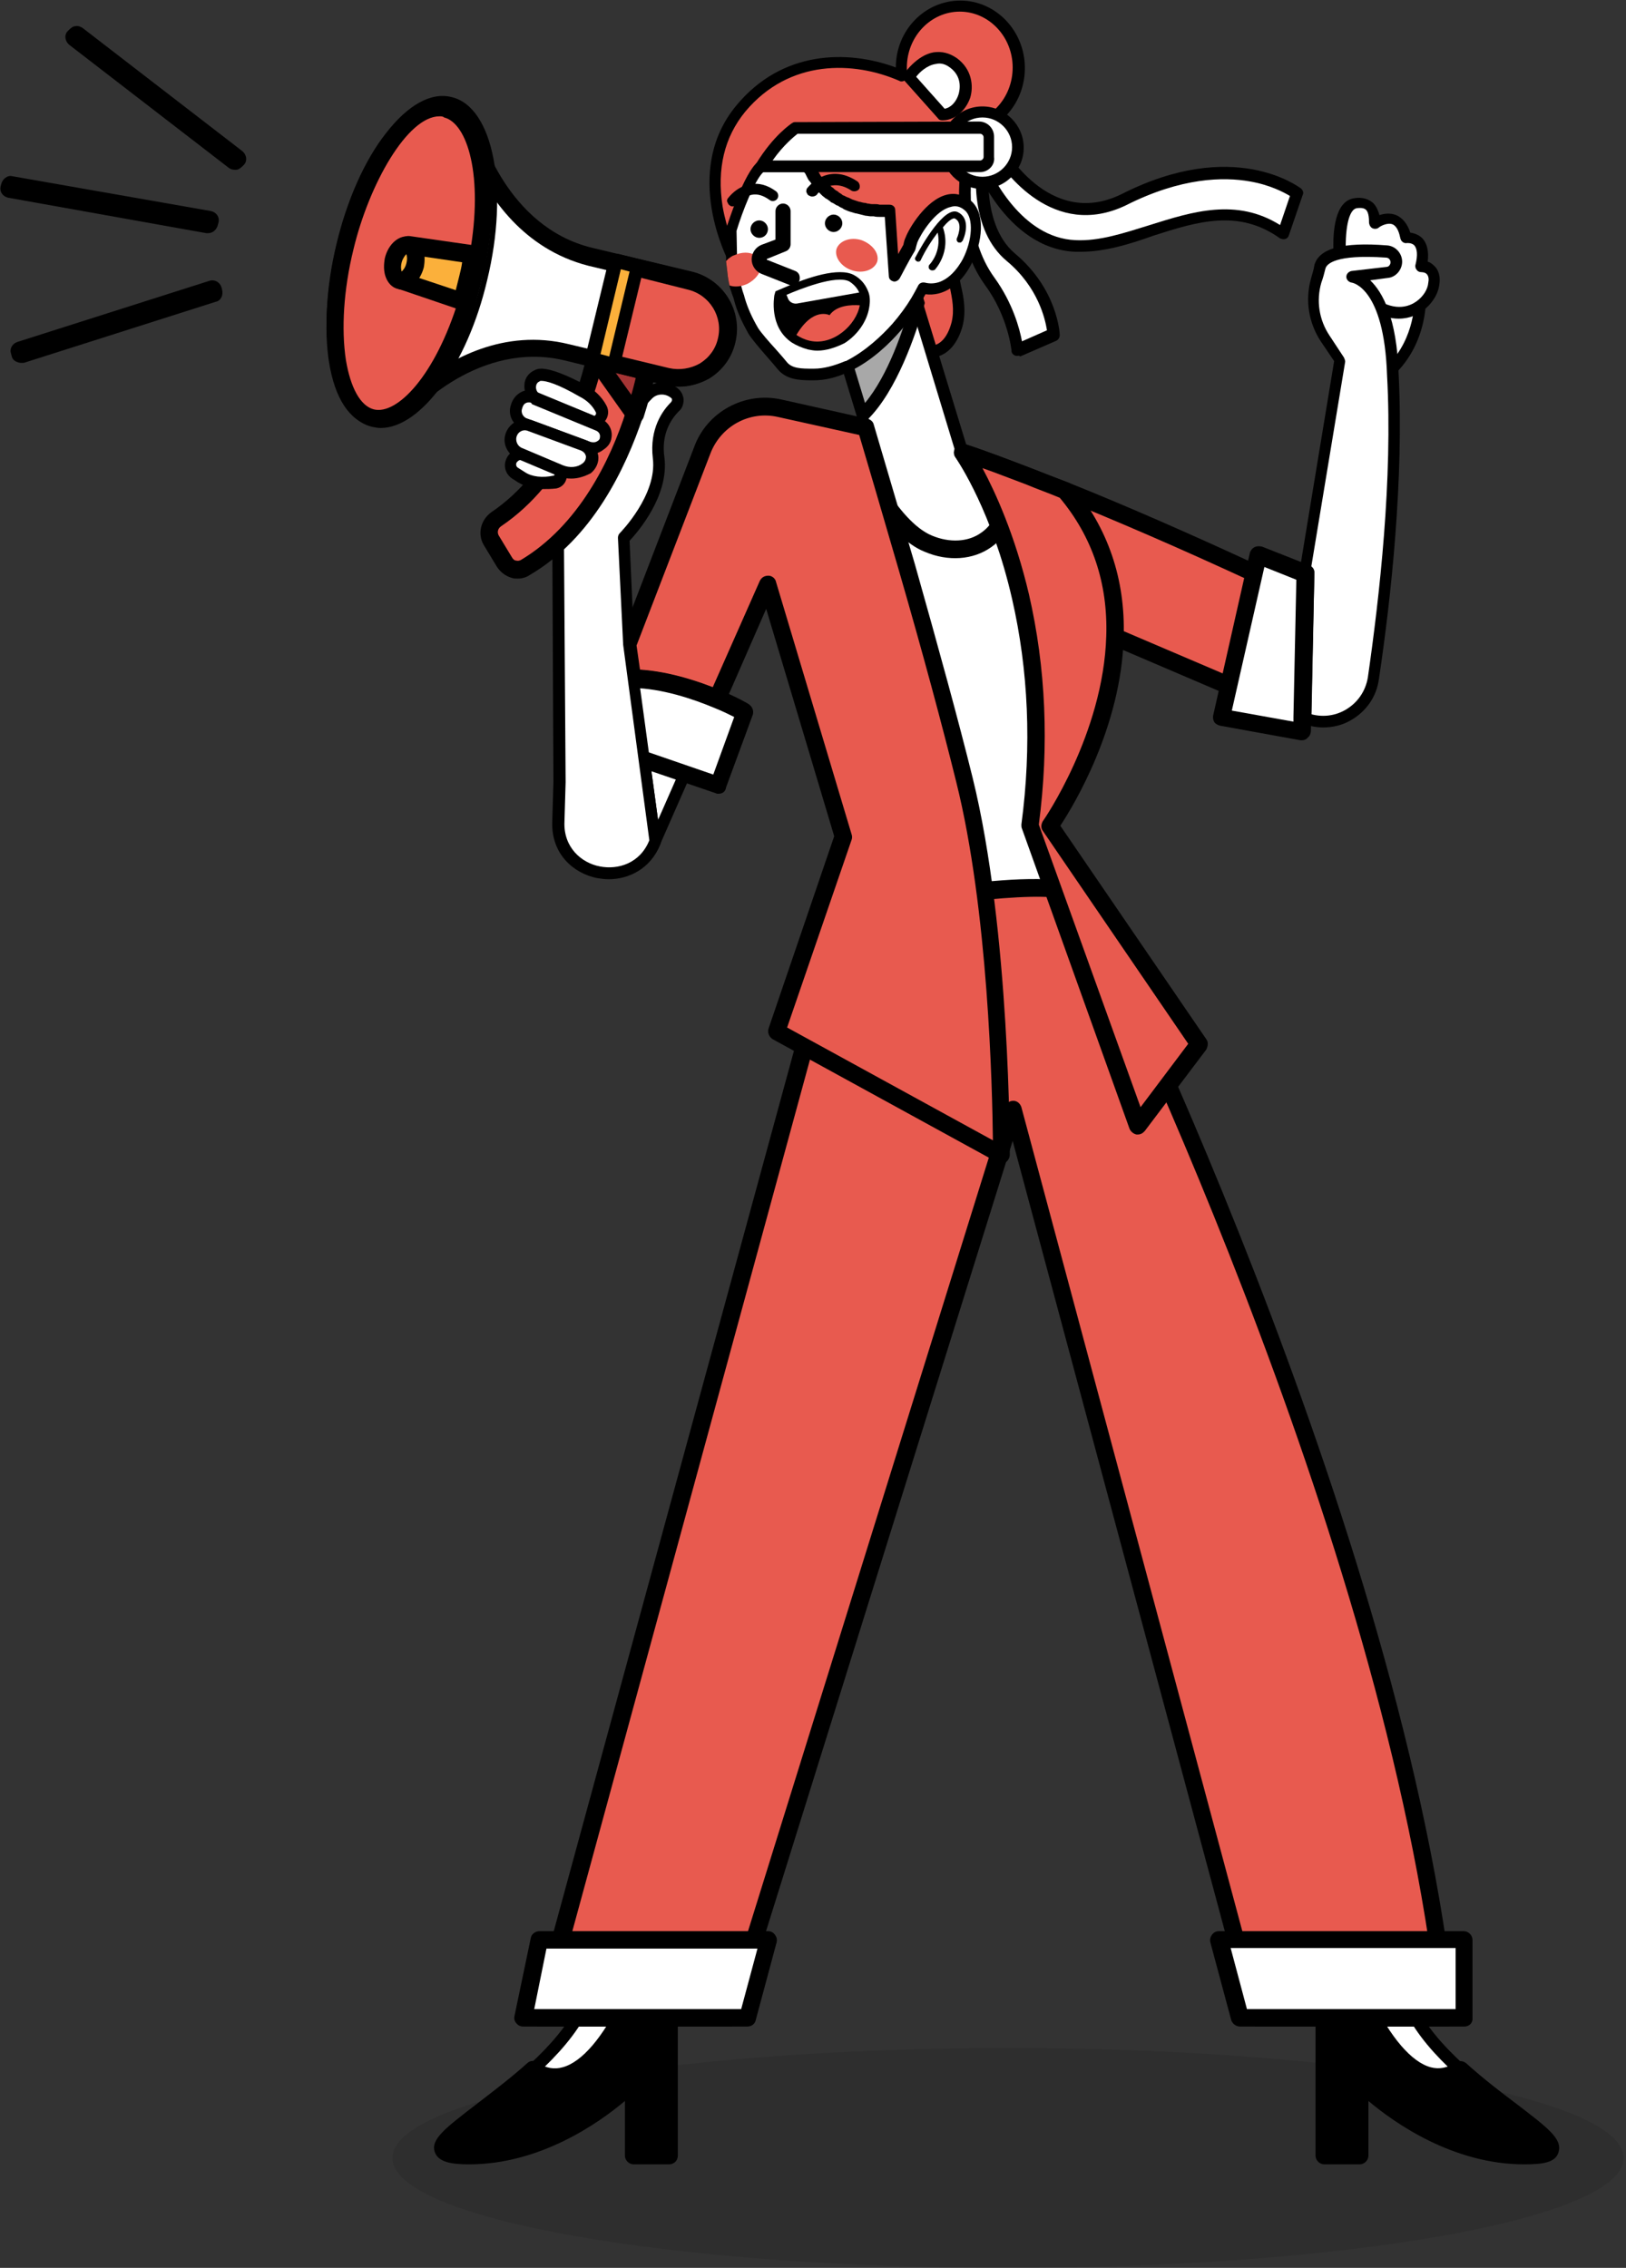 <svg width="563" height="785" viewBox="0 0 563 785" fill="none" xmlns="http://www.w3.org/2000/svg">
<rect x="0" y="0" width="563" height="785" fill="#333333" stroke="none"/>
<g clip-path="url(#clip0)">
<path d="M352.646 23.349C352.646 11.473 343.589 2.013 332.317 2.013C321.045 2.013 311.987 11.473 311.987 23.349C311.987 24.355 311.987 25.361 312.189 26.167C296.086 19.122 272.737 17.914 256.433 37.438C237.714 59.781 254.018 89.57 254.018 89.57C254.018 89.57 301.521 100.842 310.377 113.121C319.233 125.399 328.291 123.185 331.31 111.913C334.33 100.641 324.668 92.59 332.921 77.091C338.154 67.43 337.349 54.95 332.115 44.483H332.317C343.589 44.685 352.646 35.224 352.646 23.349Z" fill="#E85A4F"/>
<path d="M322.253 123.587C317.824 123.587 312.994 120.367 308.767 114.53C301.923 104.868 266.699 94.804 253.615 91.785C253.012 91.583 252.609 91.382 252.408 90.778C252.206 90.376 235.701 59.58 255.024 36.432C270.724 17.512 293.268 17.109 310.176 23.349C310.176 10.467 320.24 0.201 332.518 0.201C344.796 0.201 354.86 10.668 354.86 23.55C354.86 35.426 346.406 45.288 335.336 46.697C339.764 57.567 339.563 69.442 334.732 78.299C330.103 86.753 331.512 92.59 332.719 98.829C333.726 103.056 334.531 107.686 333.323 112.718C331.713 118.756 328.291 122.782 323.863 123.587C323.259 123.587 322.856 123.587 322.253 123.587ZM255.628 87.96C262.472 89.57 303.533 100.238 312.188 112.114C316.013 117.347 320.038 120.165 323.259 119.562C326.077 118.958 328.291 116.14 329.499 111.51C330.505 107.283 329.7 103.459 328.895 99.433C327.486 93.194 326.077 85.948 331.31 76.286C335.94 67.631 335.738 55.956 330.505 45.691C330.103 45.087 330.304 44.282 330.505 43.678C330.908 43.074 331.512 42.672 332.317 42.672H332.518C342.582 42.672 350.633 34.017 350.633 23.349C350.633 12.681 342.381 4.026 332.317 4.026C322.253 4.026 314 12.681 314 23.349C314 24.154 314 24.959 314.201 25.965C314.201 26.77 314 27.374 313.396 27.777C312.792 28.18 311.987 28.381 311.383 27.978C295.683 21.135 273.341 20.329 258.044 38.646C250.797 47.503 248.181 58.372 250.194 71.455C251.603 79.506 254.42 85.746 255.628 87.96Z" fill="black"/>
<path opacity="0.1" d="M349.023 785C466.747 785 562.181 767.968 562.181 746.958C562.181 725.948 466.747 708.915 349.023 708.915C231.299 708.915 135.865 725.948 135.865 746.958C135.865 767.968 231.299 785 349.023 785Z" fill="black"/>
<path d="M3.824 62.196L72.663 74.273C73.871 74.474 74.676 75.682 74.474 76.89L74.273 77.695C74.072 78.903 72.864 79.708 71.656 79.506L2.818 67.43C1.61 67.228 0.805 66.02 1.006 64.813L1.208 64.008C1.409 62.8 2.617 61.995 3.824 62.196Z" fill="black"/>
<path d="M72.059 80.714C71.858 80.714 71.656 80.714 71.455 80.714L2.818 68.436C1.006 68.033 -0.201 66.423 0.201 64.612L0.403 63.806C0.604 63.001 1.006 62.196 1.811 61.592C2.617 60.989 3.422 60.787 4.227 60.989L73.065 73.065C74.877 73.468 76.085 75.078 75.682 76.89L75.481 77.695C75.078 79.506 73.669 80.714 72.059 80.714ZM3.422 63.203C3.22 63.203 2.818 63.203 2.617 63.404C2.415 63.605 2.214 63.806 2.013 64.209V65.014C1.811 65.618 2.415 66.423 3.019 66.423L71.858 78.5C72.462 78.701 73.267 78.097 73.267 77.494L73.468 76.689C73.669 76.085 73.065 75.279 72.462 75.279L3.623 63.203C3.623 63.203 3.623 63.203 3.422 63.203Z" fill="black"/>
<path d="M6.24 119.36L72.663 98.226C73.871 97.823 75.078 98.427 75.481 99.635L75.682 100.44C76.085 101.647 75.481 102.855 74.273 103.258L7.85 124.392C6.642 124.795 5.435 124.191 5.032 122.983L4.831 122.178C4.428 120.971 5.032 119.562 6.24 119.36Z" fill="black"/>
<path d="M7.246 125.6C6.642 125.6 6.24 125.399 5.636 125.197C4.831 124.795 4.227 124.191 4.026 123.185L3.824 122.38C3.22 120.769 4.227 118.958 6.038 118.354L72.462 97.219C74.273 96.615 76.085 97.622 76.688 99.433L76.89 100.238C77.091 101.044 77.091 102.05 76.688 102.855C76.286 103.66 75.682 104.264 74.676 104.465L8.253 125.6C7.85 125.6 7.649 125.6 7.246 125.6ZM6.642 120.165C6.038 120.367 5.636 121.172 5.837 121.776L6.038 122.581C6.24 122.983 6.441 123.185 6.642 123.386C7.045 123.587 7.246 123.587 7.649 123.386L74.072 102.251C74.474 102.05 74.676 101.849 74.877 101.647C75.078 101.446 75.078 101.044 74.877 100.641L74.676 99.836C74.474 99.232 73.669 98.829 73.065 99.031L6.642 120.165Z" fill="black"/>
<path d="M83.331 52.937L27.978 10.467C26.972 9.662 25.563 9.863 24.758 10.869L24.154 11.473C23.349 12.479 23.55 13.889 24.556 14.694L79.909 57.365C80.915 58.17 82.324 57.969 83.129 56.963L83.733 56.359C84.538 55.151 84.337 53.742 83.331 52.937Z" fill="black"/>
<path d="M81.318 58.774C80.513 58.774 79.909 58.573 79.305 58.17L23.953 15.499C22.544 14.291 22.141 12.278 23.349 10.869L23.953 10.265C24.556 9.662 25.361 9.058 26.167 9.058C26.972 8.856 27.978 9.259 28.582 9.662L83.934 52.333C85.344 53.541 85.746 55.554 84.538 56.963L83.934 57.567C83.331 58.17 82.525 58.774 81.72 58.774C81.72 58.774 81.519 58.774 81.318 58.774ZM26.569 10.869C25.965 10.869 25.764 11.07 25.563 11.272L24.959 12.077C24.556 12.681 24.556 13.486 25.16 13.889L80.513 56.56C80.714 56.762 81.117 56.963 81.519 56.762C81.922 56.762 82.123 56.56 82.324 56.359L82.928 55.755C83.331 55.151 83.331 54.346 82.727 53.944L27.374 11.07C27.173 11.07 26.972 10.869 26.569 10.869Z" fill="black"/>
<path d="M337.952 53.34C337.952 53.34 348.822 84.136 372.372 85.142C395.922 86.149 420.478 63.806 444.229 81.117L449.06 67.027C449.06 67.027 427.322 49.717 389.078 69.241C361.704 82.526 344.997 50.723 344.997 50.723L337.952 53.34Z" fill="white"/>
<path d="M373.982 87.155C373.378 87.155 372.774 87.155 372.372 87.155C347.815 86.149 336.543 55.353 336.141 53.944C335.738 52.937 336.342 51.73 337.349 51.327L344.393 48.71C345.4 48.308 346.406 48.71 346.809 49.717C347.413 50.924 363.113 79.506 388.273 67.228C427.12 47.503 449.463 64.612 450.469 65.215C451.073 65.819 451.476 66.624 451.073 67.43L446.242 81.519C446.041 82.123 445.638 82.526 445.034 82.727C444.431 82.928 443.827 82.727 443.223 82.526C428.932 72.26 414.641 76.689 399.545 81.519C391.091 84.538 382.637 87.155 373.982 87.155ZM340.569 54.547C343.387 60.989 353.652 82.324 372.372 83.129C380.624 83.532 389.078 80.714 398.136 77.896C412.829 73.267 428.127 68.436 443.223 77.896L446.645 67.832C444.632 66.624 439.801 64.008 432.756 62.8C423.699 61.19 409.005 61.391 389.883 71.053C364.723 83.129 347.815 59.58 343.991 53.34L340.569 54.547Z" fill="black"/>
<path d="M340.77 50.924C340.77 50.924 335.738 76.89 349.828 88.765C364.119 100.641 364.522 115.536 364.522 115.536L352.042 120.971C352.042 120.971 350.835 108.692 342.582 97.421C331.31 82.123 333.524 60.586 335.738 49.717L340.77 50.924Z" fill="white"/>
<path d="M352.243 123.185C351.841 123.185 351.64 123.185 351.237 122.983C350.633 122.581 350.231 122.178 350.231 121.373C350.231 121.172 349.023 109.497 341.173 98.829C329.499 82.727 331.511 60.989 333.927 49.515C334.128 48.911 334.329 48.509 334.732 48.308C335.135 48.106 335.738 47.905 336.342 48.106L341.374 49.314C342.381 49.515 343.186 50.522 342.985 51.73C342.985 51.931 338.355 76.689 351.438 87.759C366.132 100.037 366.937 115.335 366.937 115.938C366.937 116.744 366.535 117.549 365.729 117.951L353.25 123.386C352.847 122.983 352.445 123.185 352.243 123.185ZM337.349 52.132C335.738 61.995 333.927 81.922 344.394 96.213C350.633 104.868 353.049 113.724 353.854 118.153L362.509 114.328C361.905 110.504 359.49 99.433 348.62 90.376C335.738 79.708 337.55 58.976 338.556 52.535L337.349 52.132Z" fill="black"/>
<path d="M352.445 50.924C352.445 57.768 347.01 63.203 340.167 63.203C333.323 63.203 327.888 57.768 327.888 50.924C327.888 44.081 333.323 38.646 340.167 38.646C346.809 38.646 352.445 44.282 352.445 50.924Z" fill="white"/>
<path d="M340.167 65.417C332.317 65.417 325.875 58.976 325.875 51.126C325.875 43.276 332.317 36.835 340.167 36.835C348.017 36.835 354.458 43.276 354.458 51.126C354.458 58.976 348.017 65.417 340.167 65.417ZM340.167 40.659C334.531 40.659 329.901 45.288 329.901 50.924C329.901 56.56 334.531 61.19 340.167 61.19C345.802 61.19 350.432 56.56 350.432 50.924C350.432 45.288 345.802 40.659 340.167 40.659Z" fill="black"/>
<path d="M314.604 26.569C314.604 26.569 321.85 15.7 330.103 21.537C338.355 27.576 333.524 39.451 326.278 39.653L314.604 26.569Z" fill="white"/>
<path d="M326.278 41.665C325.674 41.665 325.07 41.464 324.869 41.062L313.195 27.978C312.591 27.374 312.591 26.368 312.994 25.563C313.195 25.362 317.422 19.122 323.259 18.115C326.077 17.713 328.694 18.317 331.31 20.128C336.544 23.953 337.147 29.79 335.94 33.815C334.329 38.445 330.505 41.665 326.278 41.665ZM317.221 26.569L327.083 37.64C329.297 37.237 331.109 35.224 331.914 32.608C332.317 31.199 333.323 26.569 328.895 23.349C327.285 22.141 325.674 21.738 324.064 22.141C321.045 22.544 318.428 24.959 317.221 26.569Z" fill="black"/>
<path d="M356.47 165.051C348.419 162.032 340.569 159.013 333.323 156.597L314.805 95.609L286.626 104.063L299.91 147.741L297.495 147.137L285.015 144.319L293.067 198.263L314.201 196.049L326.681 194.841L353.451 206.314L369.554 213.158H369.755L356.47 165.051Z" fill="white"/>
<path d="M369.755 215.573H369.352C369.151 215.573 368.95 215.573 368.749 215.372L326.278 197.256L293.469 200.678C292.463 200.88 291.456 200.074 291.255 199.068L283.204 145.124C283.204 144.521 283.405 143.715 283.808 143.313C284.21 142.91 285.015 142.709 285.619 142.91L297.092 145.527L284.814 105.271C284.411 104.264 285.015 103.056 286.223 102.855L314.402 94.401C315.409 93.999 316.617 94.603 316.818 95.81L335.135 155.792C341.777 158.006 349.224 160.824 357.276 163.844C357.879 164.045 358.282 164.649 358.483 165.253L371.768 213.762C371.969 214.365 371.768 215.171 371.365 215.573C370.963 215.171 370.359 215.573 369.755 215.573ZM326.479 193.03C326.681 193.03 327.083 193.03 327.285 193.231L366.736 210.138L354.659 166.662C346.608 163.441 339.16 160.824 332.518 158.61C332.317 158.61 331.914 158.409 331.713 158.208C331.511 158.006 331.31 157.604 331.109 157.403L313.195 98.427L288.84 105.874L301.52 147.54C301.722 148.144 301.52 148.949 301.118 149.553C300.715 150.156 299.91 150.358 299.306 150.156L287.229 147.54L294.476 196.653L326.077 193.432C326.479 193.03 326.479 193.03 326.479 193.03Z" fill="black"/>
<path d="M317.623 104.667C314.604 115.536 308.364 133.853 298.703 143.313L286.827 104.264L315.006 95.81L317.623 104.667Z" fill="#A8A8A8"/>
<path d="M298.703 145.326C298.501 145.326 298.3 145.326 298.3 145.326C297.696 145.124 297.092 144.722 296.891 143.917L285.015 104.868C284.814 104.264 284.814 103.862 285.217 103.258C285.619 102.654 285.82 102.453 286.424 102.251L314.604 93.797C315.208 93.596 315.61 93.797 316.214 93.999C316.617 94.2 317.019 94.603 317.221 95.206L320.038 104.264C320.24 104.667 320.24 105.069 320.038 105.472C317.019 115.938 310.578 135.06 300.514 145.124C299.709 145.124 299.105 145.326 298.703 145.326ZM289.242 105.673L299.508 139.488C307.559 129.827 312.792 114.127 315.409 104.667L313.396 98.226L289.242 105.673Z" fill="black"/>
<path d="M314.201 196.451L293.067 198.665L266.095 201.483L265.692 202.49L226.442 291.255L217.183 223.222L242.948 156.195C246.973 145.326 258.446 139.086 269.718 141.501L284.814 144.923L297.294 147.741L299.709 148.345C301.923 154.786 307.559 173.505 314.201 196.451Z" fill="white"/>
<path d="M226.644 293.268H226.442C225.637 293.067 224.832 292.463 224.631 291.456L215.372 223.423C215.372 223.021 215.372 222.819 215.573 222.417L241.538 155.188C245.765 143.514 258.446 136.671 270.523 139.287L300.313 145.929C301.118 146.131 301.521 146.533 301.722 147.338C303.533 153.578 309.169 172.499 316.013 195.847C316.214 196.451 316.013 197.055 315.812 197.458C315.409 197.86 315.006 198.263 314.403 198.263L267.705 203.295L228.656 292.06C228.254 292.664 227.449 293.268 226.644 293.268ZM219.599 223.222L227.851 283.808L264.082 201.483L264.283 200.678C264.485 199.873 265.29 199.471 265.894 199.269L311.383 194.64C305.345 173.505 300.313 156.597 298.099 149.553L269.718 143.313C259.453 141.099 248.986 146.735 245.363 156.799L219.599 223.222Z" fill="black"/>
<path d="M491.933 100.641C491.933 100.641 493.544 118.153 480.058 129.626C466.169 141.3 469.39 89.571 469.39 89.571L491.933 100.641Z" fill="white"/>
<path d="M476.233 133.45C475.227 133.45 474.623 133.249 473.818 132.846C465.163 128.418 466.773 96.012 467.176 89.571C467.176 88.967 467.578 88.363 468.182 87.96C468.786 87.558 469.39 87.558 469.994 87.96L492.537 98.829C493.141 99.232 493.544 99.836 493.745 100.44C493.745 101.245 495.355 119.159 481.064 131.236C479.253 132.846 477.642 133.45 476.233 133.45ZM471.201 92.791C470.597 107.485 471.402 127.009 475.831 129.223C476.636 129.626 477.844 128.821 478.649 128.217C489.317 119.159 489.92 105.874 489.92 102.05L471.201 92.791Z" fill="black"/>
<path d="M496.362 98.226C495.959 100.842 494.349 103.862 491.531 105.874C487.706 108.692 482.071 109.699 475.227 105.069C463.351 97.219 464.156 92.187 464.156 92.187C464.156 92.187 463.955 90.174 463.754 87.356C463.553 81.117 463.955 71.254 469.188 70.248C476.837 69.04 475.831 77.292 475.831 77.292C475.831 77.292 484.687 71.254 486.7 82.123C486.7 82.123 494.55 80.915 491.933 91.986C491.933 92.388 496.965 91.986 496.362 98.226Z" fill="white"/>
<path d="M484.285 110.303C481.467 110.303 477.844 109.497 474.019 106.881C462.747 99.433 461.942 93.999 462.144 92.388C462.144 91.785 461.942 89.973 461.741 87.759C461.338 79.708 462.345 69.644 468.786 68.637C472.208 68.033 474.22 69.241 475.428 70.248C476.636 71.455 477.24 73.065 477.642 74.474C479.253 73.871 481.467 73.669 483.479 74.474C485.694 75.481 487.304 77.494 488.31 80.513C489.719 80.714 491.329 81.318 492.537 82.526C494.147 84.337 494.751 86.954 494.349 90.577C495.154 90.778 495.959 91.382 496.764 92.187C498.173 93.596 498.777 95.81 498.374 98.427C497.972 101.849 495.758 105.271 492.738 107.485C491.329 108.692 488.31 110.303 484.285 110.303ZM466.169 92.59C466.169 92.59 466.169 96.817 476.435 103.459C483.479 108.089 488.31 105.874 490.524 104.264C492.738 102.654 494.349 100.239 494.55 97.823C494.751 96.817 494.751 95.609 493.946 94.804C493.342 94.2 492.135 94.2 492.135 94.2C491.531 94.2 490.927 93.999 490.524 93.395C490.122 92.992 489.92 92.187 490.122 91.583C490.927 88.363 490.726 86.149 489.719 84.941C488.713 83.935 487.103 84.136 487.103 84.136C486.096 84.337 485.09 83.532 484.888 82.526C484.486 80.714 483.882 78.5 482.272 77.695C480.46 76.89 477.844 78.299 477.24 78.903C476.636 79.305 475.629 79.305 475.026 78.903C474.422 78.5 474.019 77.695 474.019 76.89C474.019 76.085 474.019 73.669 473.013 72.663C472.409 72.059 471.403 71.858 469.792 72.059C467.176 72.462 465.767 78.299 465.968 87.155C465.968 89.772 466.37 91.785 466.37 91.785C466.169 92.187 466.169 92.388 466.169 92.59Z" fill="black"/>
<path d="M480.46 94.401L468.383 95.81C468.383 95.81 481.467 96.817 482.473 129.827C484.486 167.064 479.454 209.535 475.831 234.896C474.22 246.369 462.144 253.012 451.476 248.583L386.26 220.806L369.755 213.762H369.956L356.47 165.051C360.496 166.662 364.723 168.272 368.95 169.882C409.408 186.186 450.872 206.113 450.872 206.113L464.358 124.594L459.326 116.945C455.501 111.108 454.294 103.862 456.105 97.018C456.508 95.408 457.111 93.797 457.514 92.187C459.124 86.149 471.402 86.149 480.46 86.753C482.473 86.954 483.882 88.564 483.882 90.376C483.681 92.59 482.272 93.999 480.46 94.401Z" fill="white"/>
<path d="M458.118 251.804C455.501 251.804 452.885 251.2 450.469 250.194L368.749 215.372C367.742 214.969 367.34 213.963 367.541 212.956L354.458 165.655C354.256 164.85 354.458 164.045 355.062 163.642C355.665 163.039 356.47 163.039 357.074 163.24C361.1 164.85 365.327 166.46 369.554 168.071C403.973 181.959 439.6 198.665 449.06 203.094L461.942 124.996L457.313 118.153C453.086 111.712 451.878 103.862 453.891 96.615C454.294 95.005 454.897 93.395 455.099 91.785C456.709 85.948 464.962 83.733 480.259 84.941C483.278 85.142 485.492 87.759 485.492 90.577C485.492 93.395 483.278 96.012 480.46 96.213L474.422 97.018C478.649 101.044 483.681 109.9 484.285 129.626C486.096 165.856 481.668 206.918 477.441 235.097C476.636 241.136 473.013 246.369 467.578 249.388C464.76 250.999 461.54 251.804 458.118 251.804ZM371.567 212.151L452.079 246.571C456.508 248.382 461.54 248.181 465.767 245.765C469.994 243.35 472.812 239.324 473.617 234.494C477.642 206.515 482.272 165.856 480.259 129.827C479.253 99.433 468.182 97.823 467.981 97.823C466.974 97.622 466.169 96.817 466.169 95.81C466.169 94.804 466.974 93.999 467.981 93.797L480.058 92.388C480.863 92.388 481.467 91.583 481.467 90.778C481.467 89.973 480.863 89.168 479.856 89.168C462.345 87.96 459.326 91.382 458.923 92.992C458.52 94.603 458.118 96.213 457.514 97.823C455.703 104.063 456.709 110.705 460.332 116.14L465.364 123.789C465.565 124.191 465.767 124.795 465.767 125.197L452.281 206.717C452.079 207.321 451.878 207.924 451.274 208.126C450.67 208.327 450.067 208.528 449.463 208.126C449.06 207.924 407.596 188.199 367.742 172.096C364.924 170.889 361.905 169.882 359.087 168.674L371.567 212.151Z" fill="black"/>
<path d="M451.878 198.665L450.872 248.181L425.309 237.312L386.059 220.404L369.554 213.359L353.451 206.515C346.205 174.914 333.927 157.403 333.524 156.597C340.77 159.013 348.62 161.831 356.672 165.051C360.697 166.662 364.924 168.272 369.151 169.882C393.708 179.745 418.868 191.017 434.568 198.464C444.632 203.094 451.073 206.113 451.073 206.113L451.878 198.665Z" fill="#E85A4F"/>
<path d="M450.872 251.2C450.469 251.2 450.067 251.2 449.664 250.999L352.244 209.333C351.438 208.931 350.633 208.126 350.432 207.321C343.588 177.33 332.115 160.221 330.908 158.409C330.102 157.403 330.102 155.994 330.908 154.786C331.713 153.78 333.122 153.377 334.329 153.78C341.173 155.994 349.023 159.013 357.477 162.233C361.503 163.844 365.729 165.454 369.956 167.064C389.078 174.713 411.219 184.374 435.574 195.646C441.21 198.263 445.638 200.276 448.456 201.685L449.06 198.062C449.262 196.451 450.67 195.445 452.281 195.646C453.891 195.847 455.099 197.055 455.099 198.665L454.092 248.181C454.092 249.187 453.488 250.194 452.683 250.596C452.079 250.999 451.476 251.2 450.872 251.2ZM355.867 204.301L447.853 243.551L448.658 208.327C446.846 207.522 441.009 204.704 432.958 201.081C408.603 189.809 386.663 180.349 367.742 172.7C363.515 171.09 359.49 169.48 355.464 167.869C350.029 165.856 344.997 163.844 340.368 162.233C344.595 170.285 351.237 184.576 355.867 204.301Z" fill="black"/>
<path d="M297.495 158.409C297.495 158.409 308.163 182.764 321.649 188.199C335.135 193.835 350.029 186.991 349.426 169.077L368.749 222.819L360.697 287.23L372.573 315.812H326.479L297.495 158.409Z" fill="white"/>
<path d="M372.573 319.032H326.479C325.07 319.032 323.863 318.026 323.46 316.617L294.475 159.013C294.274 157.604 295.079 155.994 296.488 155.591C297.897 155.188 299.508 155.792 300.111 157.201C300.313 157.403 310.578 180.349 322.655 185.381C328.895 187.997 335.336 187.595 339.764 184.374C344.192 181.355 346.406 175.921 346.205 169.077C346.205 167.668 347.211 166.259 348.62 166.058C350.029 165.856 351.438 166.662 352.042 168.071L371.365 221.813C371.566 222.215 371.567 222.819 371.567 223.222L363.716 286.827L375.391 314.805C375.793 315.812 375.592 316.818 375.19 317.623C374.787 318.428 373.579 319.032 372.573 319.032ZM328.895 312.994H367.943L357.678 288.437C357.477 288.035 357.477 287.431 357.477 286.827L365.327 223.021L350.231 180.751C348.62 184.173 346.406 187.192 343.186 189.406C336.946 193.835 328.291 194.438 320.24 191.017C313.597 188.4 307.76 181.758 303.332 175.317L328.895 312.994Z" fill="black"/>
<path d="M458.52 694.826V746.153H470.799V720.59C470.799 720.59 495.959 746.354 527.761 746.354C559.765 746.354 498.777 724.213 486.499 691.203L458.52 694.826Z" fill="white"/>
<path d="M527.761 748.165C501.997 748.165 480.863 732.063 472.811 725.018V746.153C472.811 747.36 472.006 748.165 470.799 748.165H458.52C457.313 748.165 456.508 747.36 456.508 746.153V694.826C456.508 693.819 457.313 693.014 458.319 692.813L486.297 688.988C487.304 688.787 488.109 689.391 488.511 690.196C494.349 706.097 512.061 719.583 524.943 729.245C534.806 736.692 540.241 740.718 538.832 744.542C538.027 747.159 534.806 748.165 527.761 748.165ZM470.799 718.577C471.402 718.577 471.805 718.778 472.208 719.181C472.409 719.382 497.167 744.341 527.761 744.341C532.793 744.341 534.404 743.737 534.806 743.536C534.202 741.523 527.56 736.692 522.327 732.667C509.445 723.005 491.933 709.72 485.291 693.417L460.533 696.838V744.341H468.786V720.59C468.786 719.785 469.188 718.979 469.993 718.778C470.195 718.577 470.597 718.577 470.799 718.577Z" fill="black"/>
<path d="M505.822 716.564C491.128 726.427 478.246 705.494 472.208 693.014L458.722 694.826V746.153H471V720.59C471 720.59 496.16 746.354 527.963 746.354C550.506 746.153 526.151 734.881 505.822 716.564Z" fill="black"/>
<path d="M527.761 749.172C503.205 749.172 482.876 734.881 473.818 727.232V746.153C473.818 747.763 472.409 749.172 470.799 749.172H458.52C456.91 749.172 455.501 747.763 455.501 746.153V694.826C455.501 693.417 456.709 692.008 458.118 691.806L471.604 689.995C472.811 689.794 474.22 690.397 474.824 691.605C481.467 705.292 488.713 713.746 495.355 715.558C498.374 716.363 501.192 715.759 504.01 713.947C505.218 713.142 506.627 713.344 507.633 714.149C513.672 719.583 519.71 724.213 525.346 728.44C535.813 736.491 541.046 740.315 539.637 744.945C538.631 748.568 534.202 749.172 527.761 749.172ZM470.799 717.571C471.604 717.571 472.409 717.973 473.013 718.577C473.214 718.778 497.569 743.335 527.761 743.335C530.579 743.335 532.391 743.133 533.196 742.932C531.384 740.718 526.151 736.692 521.723 733.472C516.892 729.849 510.854 725.219 505.218 720.388C501.394 722.401 497.569 722.804 493.543 721.596C483.479 718.979 475.428 706.903 469.994 696.436L461.338 697.644V743.335H467.578V720.59C467.578 719.382 468.383 718.174 469.39 717.772C469.994 717.571 470.396 717.571 470.799 717.571Z" fill="black"/>
<path d="M231.676 694.826V746.153H219.397V720.59C219.397 720.59 194.237 746.354 162.435 746.354C130.431 746.354 191.419 724.213 203.697 691.203L231.676 694.826Z" fill="white"/>
<path d="M231.676 748.165H219.397C218.19 748.165 217.384 747.36 217.384 746.153V725.018C209.333 732.063 188.199 748.165 162.434 748.165C155.39 748.165 152.37 747.159 151.364 744.542C150.156 740.718 155.39 736.692 165.252 729.245C178.134 719.583 195.646 706.097 201.684 690.196C202.087 689.391 202.892 688.787 203.899 688.988L231.877 692.813C232.883 693.014 233.688 693.819 233.688 694.826V746.153C233.688 747.36 232.682 748.165 231.676 748.165ZM221.41 744.14H229.663V696.637L204.905 693.215C198.061 709.519 180.751 722.804 167.869 732.465C162.636 736.491 156.195 741.322 155.39 743.335C155.792 743.536 157.402 744.14 162.434 744.14C193.029 744.14 217.787 719.382 217.988 718.979C218.592 718.376 219.397 718.174 220.202 718.577C221.008 718.979 221.41 719.583 221.41 720.388V744.14Z" fill="black"/>
<path d="M184.374 716.564C199.068 726.427 211.95 705.494 217.988 693.014L231.474 694.826V746.153H219.397V720.59C219.397 720.59 194.237 746.354 162.434 746.354C139.69 746.153 164.045 734.881 184.374 716.564Z" fill="black"/>
<path d="M231.676 749.172H219.397C217.787 749.172 216.378 747.763 216.378 746.153V727.232C207.32 734.881 186.991 749.172 162.435 749.172C156.195 749.172 151.767 748.367 150.559 744.945C148.949 740.517 154.383 736.491 164.85 728.44C170.285 724.213 176.524 719.583 182.563 714.149C183.569 713.142 185.179 713.142 186.186 713.947C189.004 715.96 192.023 716.363 194.841 715.558C201.483 713.746 208.729 705.292 215.372 691.605C215.976 690.397 217.183 689.794 218.592 689.995L232.078 691.806C233.487 692.008 234.695 693.215 234.695 694.826V746.153C234.695 747.964 233.286 749.172 231.676 749.172ZM222.417 743.133H228.656V697.442L220.001 696.235C214.768 706.701 206.515 718.778 196.451 721.395C192.426 722.401 188.601 721.999 184.777 720.187C179.141 725.219 173.102 729.647 168.272 733.27C163.844 736.491 158.61 740.517 156.799 742.731C157.805 742.932 159.415 743.133 162.233 743.133C192.426 743.133 216.781 718.577 216.982 718.376C217.787 717.571 219.196 717.168 220.203 717.772C221.41 718.174 222.014 719.382 222.014 720.59V743.133H222.417Z" fill="black"/>
<path d="M291.054 316.415C291.054 316.415 362.71 301.319 374.385 309.974C374.385 309.974 483.681 526.353 501.192 698.449H435.172L350.835 384.046L252.81 698.449H186.79L291.054 316.415Z" fill="#E85A4F"/>
<path d="M501.192 701.468H435.172C433.763 701.468 432.555 700.462 432.354 699.254L350.633 394.915L255.628 699.254C255.226 700.462 254.018 701.468 252.81 701.468H186.79C185.783 701.468 184.978 701.065 184.374 700.26C183.77 699.455 183.569 698.449 183.77 697.644L288.035 315.61C288.236 314.604 289.242 313.597 290.249 313.396C302.527 310.779 363.918 298.501 375.995 307.559C376.397 307.76 376.599 308.163 376.8 308.565C377.806 310.78 486.7 527.56 504.01 698.046C504.01 698.851 503.809 699.656 503.205 700.462C502.803 701.065 501.997 701.468 501.192 701.468ZM437.386 695.43H497.77C480.058 531.385 378.813 325.876 371.969 312.188C363.918 307.76 326.278 312.188 293.469 319.032L190.815 695.43H250.596L347.815 383.241C348.218 382.033 349.426 381.027 350.835 381.027C352.244 381.027 353.25 382.033 353.652 383.241L437.386 695.43Z" fill="black"/>
<path d="M415.245 361.704L394.11 389.682L356.672 285.821C360.899 254.018 358.081 227.247 353.451 206.515C346.205 174.914 333.927 157.403 333.524 156.597C340.77 159.013 348.62 161.831 356.672 165.051C360.697 166.662 364.924 168.272 369.151 169.882C382.637 185.783 386.864 203.697 386.461 220.404C385.455 255.427 363.918 286.022 363.918 286.022L415.245 361.704Z" fill="#E85A4F"/>
<path d="M393.909 392.701C393.708 392.701 393.506 392.701 393.506 392.701C392.5 392.5 391.494 391.695 391.091 390.688L353.854 286.827C353.653 286.424 353.652 285.821 353.652 285.418C357.276 258.245 356.068 231.877 350.432 207.321C343.588 177.33 332.115 160.221 330.908 158.409C330.102 157.403 330.102 155.994 330.908 154.786C331.713 153.78 333.122 153.377 334.329 153.78C341.173 155.994 349.023 159.013 357.477 162.233C361.503 163.844 365.729 165.454 369.956 167.064C370.359 167.265 370.761 167.467 371.164 167.869C383.644 182.764 389.682 200.477 389.078 220.404C388.273 251.603 371.768 278.776 367.138 285.821L417.66 359.691C418.465 360.697 418.264 362.106 417.66 363.314L396.526 391.292C395.72 392.299 394.915 392.701 393.909 392.701ZM359.691 285.418L394.915 383.241L411.42 361.301L361.1 287.632C360.295 286.626 360.496 285.217 361.1 284.21C361.301 284.009 382.033 254.018 383.04 220.203C383.644 201.886 378.209 185.783 366.937 172.297C363.113 170.687 359.087 169.278 355.263 167.668C349.828 165.655 344.796 163.642 340.167 162.032C344.595 170.285 351.438 185.179 356.269 205.71C362.106 231.072 363.314 257.842 359.691 285.418Z" fill="black"/>
<path d="M429.536 698.449H507.029V671.276H422.29L429.536 698.449Z" fill="white"/>
<path d="M507.029 701.468H429.335C427.926 701.468 426.718 700.462 426.315 699.254L419.069 672.282C418.868 671.276 419.069 670.471 419.673 669.665C420.277 668.86 421.082 668.458 422.088 668.458H506.828C508.438 668.458 509.847 669.867 509.847 671.477V698.449C510.049 700.059 508.841 701.468 507.029 701.468ZM431.75 695.429H504.01V674.295H426.114L431.75 695.429Z" fill="black"/>
<path d="M181.154 698.449H258.849L265.893 671.276H186.79L181.154 698.449Z" fill="white"/>
<path d="M258.849 701.468H181.154C180.147 701.468 179.342 701.065 178.738 700.26C178.135 699.656 177.933 698.65 178.135 697.845L183.77 670.873C183.972 669.464 185.381 668.458 186.79 668.458H265.893C266.9 668.458 267.705 668.86 268.309 669.665C268.913 670.471 269.114 671.276 268.913 672.282L261.667 699.254C261.465 700.462 260.258 701.468 258.849 701.468ZM184.978 695.429H256.634L262.27 674.496H189.205L184.978 695.429Z" fill="black"/>
<path d="M451.878 198.665L450.872 248.181V253.213L422.893 248.382L425.51 237.312L434.165 198.464L435.574 192.224L451.878 198.665Z" fill="white"/>
<path d="M450.872 256.232C450.67 256.232 450.469 256.232 450.268 256.232L422.491 251.2C421.686 250.999 420.881 250.596 420.478 249.992C420.075 249.388 419.874 248.382 420.075 247.577L432.756 191.419C432.958 190.614 433.561 189.809 434.367 189.406C435.172 189.004 435.977 189.004 436.983 189.205L453.287 195.646C454.495 196.049 455.3 197.256 455.099 198.464L453.891 253.012C453.891 253.817 453.488 254.823 452.884 255.226C452.281 256.031 451.475 256.232 450.872 256.232ZM426.517 245.967L447.852 249.791V248.181L448.859 200.678L437.788 196.25L426.517 245.967Z" fill="black"/>
<path d="M346.809 399.746L268.913 357.074L292.06 289.645L265.894 202.288L248.382 241.941C240.733 238.721 229.663 235.097 218.995 234.896L217.385 223.021L243.149 155.994C247.174 145.124 258.647 138.885 269.919 141.3L285.015 144.722L297.495 147.54L299.91 148.144C301.923 154.987 307.559 173.706 314.201 196.653C320.844 219.599 328.291 246.772 334.128 270.322C347.211 323.058 346.809 399.746 346.809 399.746Z" fill="#E85A4F"/>
<path d="M346.809 402.765C346.406 402.765 345.803 402.564 345.4 402.363L267.504 359.691C266.296 358.886 265.692 357.477 266.095 356.068L288.84 289.444L265.29 210.742L251.2 242.947C250.596 244.356 248.785 245.162 247.174 244.558C239.928 241.538 229.26 237.915 218.995 237.714C217.586 237.714 216.177 236.506 215.976 235.097L214.365 223.222C214.365 222.819 214.365 222.215 214.567 221.813L240.331 154.786C244.759 142.508 257.842 135.463 270.523 138.281L300.313 144.923C301.319 145.124 302.326 145.93 302.527 146.936C304.338 153.176 309.974 172.096 316.818 195.445C325.07 224.631 331.914 249.59 336.745 269.114C349.828 322.051 349.627 398.941 349.627 399.746C349.627 400.753 349.023 401.759 348.218 402.363C347.815 402.765 347.413 402.765 346.809 402.765ZM272.536 355.665L343.79 394.714C343.588 376.8 342.179 315.006 331.109 270.724C326.278 251.2 319.636 226.442 311.182 197.256C304.942 175.719 299.709 158.006 297.495 150.559L269.315 144.319C259.453 142.105 249.59 147.54 245.967 157L220.404 223.423L221.612 231.877C230.669 232.481 239.727 235.299 246.772 237.915L263.076 201.081C263.679 199.873 264.686 199.269 266.095 199.269C267.303 199.269 268.51 200.276 268.712 201.483L294.878 288.84C295.079 289.444 295.079 290.047 294.878 290.651L272.536 355.665Z" fill="black"/>
<path d="M258.044 246.571L248.785 271.731L236.909 267.705L222.819 262.874L207.522 257.641L208.327 236.104C211.749 235.097 215.372 234.695 218.995 234.695C229.663 234.896 240.733 238.519 248.382 241.74C254.219 244.356 258.044 246.571 258.044 246.571Z" fill="white"/>
<path d="M248.785 274.75C248.382 274.75 248.181 274.75 247.778 274.549L206.515 260.459C205.308 260.056 204.503 258.849 204.503 257.44L205.308 235.903C205.308 234.695 206.314 233.487 207.522 233.085C210.944 232.078 214.969 231.676 218.995 231.676C230.267 231.877 241.74 235.701 249.388 238.922C255.226 241.337 259.05 243.551 259.251 243.753C260.459 244.558 261.063 245.967 260.66 247.376L251.401 272.536C251.2 274.146 249.992 274.75 248.785 274.75ZM210.742 255.628L246.973 268.108L254.219 248.181C252.609 247.376 250.194 246.168 247.174 244.96C239.928 241.941 229.26 238.318 218.995 238.117C216.177 238.117 213.761 238.318 211.346 238.721L210.742 255.628Z" fill="black"/>
<path d="M227.851 158.409C229.663 172.499 215.774 186.186 215.774 186.186L217.586 223.021L226.845 291.054C219.8 309.371 192.828 303.735 193.432 284.21L193.835 270.523L193.231 183.167L205.509 148.949L213.56 152.773C217.183 144.319 221.209 139.287 224.228 136.469C226.643 134.054 230.669 134.054 233.286 136.067C234.695 137.274 234.896 139.488 233.487 140.696C230.669 143.514 226.643 149.351 227.851 158.409Z" fill="white"/>
<path d="M210.742 304.338C209.333 304.338 207.924 304.137 206.717 303.936C198.665 302.326 190.815 295.683 191.218 284.412L191.62 270.724L191.218 183.167C191.218 182.965 191.218 182.764 191.419 182.563L203.697 148.345C203.899 147.741 204.301 147.338 204.905 147.137C205.509 146.936 206.113 146.936 206.515 147.137L212.755 149.955C216.378 142.105 220.404 137.476 223.02 134.859C226.241 131.84 231.273 131.638 234.695 134.456C235.902 135.463 236.506 136.671 236.708 138.281C236.708 139.69 236.305 141.3 235.097 142.306C232.279 145.124 228.858 150.358 230.065 158.409C231.676 171.694 220.806 184.173 217.988 187.192L219.599 223.222L228.858 291.255C228.858 291.658 228.858 291.859 228.656 292.262C225.235 300.715 217.787 304.338 210.742 304.338ZM195.243 183.569L195.847 270.724L195.445 284.412C195.042 293.268 201.282 298.703 207.723 299.91C213.963 301.118 221.611 298.904 224.832 290.853L215.774 223.222L213.963 186.186C213.963 185.582 214.164 184.978 214.567 184.576C214.768 184.374 227.65 171.291 226.04 158.61C224.832 148.345 229.461 142.105 232.279 139.287C232.481 139.086 232.682 138.683 232.682 138.482C232.682 138.281 232.682 137.878 232.279 137.677C230.267 136.067 227.449 136.268 225.838 137.878C223.222 140.495 219.196 145.124 215.573 153.578C215.372 153.981 214.969 154.383 214.365 154.585C213.761 154.786 213.359 154.786 212.755 154.585L206.717 151.767L195.243 183.569Z" fill="black"/>
<path d="M170.083 186.991L174.713 194.64C176.122 197.256 179.544 198.062 181.959 196.653C203.295 184.173 214.365 159.818 219.8 143.514C222.819 134.255 224.027 127.613 224.027 127.613L207.723 114.53C207.723 114.53 207.321 118.354 205.912 123.99C202.691 138.281 193.835 164.85 171.694 179.745C169.479 181.355 168.674 184.374 170.083 186.991Z" fill="#E85A4F"/>
<path d="M179.342 200.276C178.738 200.276 177.933 200.276 177.329 200.074C175.115 199.471 173.304 198.062 172.096 196.25L167.467 188.601C165.253 184.777 166.46 179.946 170.083 177.329C191.218 163.038 199.873 137.476 203.094 123.386C204.301 117.951 204.704 114.328 204.704 114.127C204.905 113.121 205.509 112.114 206.515 111.712C207.522 111.309 208.729 111.51 209.535 112.114L225.838 125.197C226.644 125.801 227.046 127.009 226.845 128.015C226.845 128.217 225.637 134.859 222.618 144.319C216.579 162.233 205.106 186.387 183.368 199.068C182.16 199.873 180.751 200.276 179.342 200.276ZM172.7 185.381L177.329 193.03C177.732 193.633 178.135 194.036 178.738 194.036C179.342 194.237 179.946 194.036 180.349 193.835C200.276 181.959 211.346 159.415 216.781 142.306C218.794 136.067 220.001 131.035 220.605 128.619L209.937 119.964C209.736 121.373 209.333 122.782 208.931 124.594C205.509 139.488 196.451 166.662 173.505 182.16C172.297 182.965 172.096 184.374 172.7 185.381Z" fill="black"/>
<path d="M207.723 114.529C207.723 114.529 207.32 118.354 205.911 123.99L219.599 143.313C222.618 134.054 223.826 127.412 223.826 127.412L207.723 114.529Z" fill="#A53535"/>
<path d="M219.8 146.533C218.793 146.533 217.988 146.131 217.385 145.326L203.697 126.003C203.295 125.197 203.094 124.392 203.295 123.587C204.502 118.153 204.905 114.529 204.905 114.328C205.106 113.322 205.71 112.315 206.717 111.913C207.723 111.51 208.931 111.712 209.736 112.315L226.04 125.399C226.845 126.003 227.247 127.21 227.046 128.217C227.046 128.418 225.838 135.06 222.819 144.521C222.417 145.527 221.611 146.332 220.404 146.533C220.001 146.533 219.8 146.533 219.8 146.533ZM209.132 123.386L218.592 136.671C219.599 133.249 220.202 130.431 220.605 128.82L209.937 120.165C209.736 121.172 209.535 122.178 209.132 123.386Z" fill="black"/>
<path d="M163.441 45.892L140.495 141.3C140.495 141.3 164.447 114.127 196.451 121.977L231.072 130.229C240.331 132.444 249.388 126.808 251.602 117.549C253.817 108.29 248.181 99.232 238.922 97.018L204.301 88.765C172.499 80.915 163.441 45.892 163.441 45.892Z" fill="white"/>
<path d="M140.495 144.319C140.092 144.319 139.488 144.118 139.086 143.917C137.878 143.313 137.274 141.904 137.476 140.495L160.422 45.087C160.824 43.678 162.032 42.873 163.24 42.873C164.649 42.873 165.856 43.88 166.259 45.087C166.259 45.49 175.317 78.5 204.905 85.746L239.526 93.999C250.395 96.615 257.037 107.485 254.42 118.354C253.213 123.587 249.992 128.015 245.363 130.833C240.733 133.651 235.299 134.456 230.065 133.249L195.646 124.795C165.856 117.549 142.91 142.91 142.709 143.313C142.105 143.917 141.3 144.319 140.495 144.319ZM164.045 56.359L145.728 132.444C155.591 124.594 174.31 113.523 197.055 119.159L231.676 127.412C235.299 128.217 239.123 127.613 242.344 125.801C245.564 123.788 247.778 120.769 248.583 117.146C249.388 113.523 248.785 109.699 246.973 106.478C244.96 103.258 241.941 101.044 238.318 100.238L203.697 91.986C180.953 86.149 169.278 67.832 164.045 56.359Z" fill="black"/>
<path d="M213.56 90.98L205.509 124.191L230.87 130.431C240.129 132.645 249.187 127.009 251.401 117.75C253.615 108.491 247.979 99.433 238.72 97.219L213.56 90.98Z" fill="#E85A4F"/>
<path d="M235.097 133.853C233.487 133.853 231.877 133.651 230.267 133.249L204.905 127.009C203.295 126.606 202.288 124.996 202.691 123.386L210.742 90.174C210.944 89.369 211.346 88.765 212.151 88.363C212.755 87.96 213.56 87.759 214.365 87.96L239.727 94.2C250.596 96.817 257.238 107.686 254.622 118.555C253.414 123.788 250.194 128.217 245.564 131.035C242.344 132.846 238.721 133.853 235.097 133.853ZM209.132 121.977L231.676 127.412C235.299 128.217 239.123 127.613 242.344 125.801C245.564 123.788 247.778 120.769 248.583 117.146C250.395 109.699 245.765 102.05 238.117 100.238L215.774 94.603L209.132 121.977Z" fill="black"/>
<path d="M168.039 96.662C175.527 65.648 170.296 37.777 156.356 34.412C142.416 31.046 125.045 53.46 117.557 84.474C110.069 115.488 115.3 143.358 129.24 146.724C143.18 150.09 160.551 127.676 168.039 96.662Z" fill="white"/>
<path d="M131.84 148.144C130.833 148.144 129.827 147.942 128.821 147.741C114.328 144.319 108.894 115.737 116.542 84.337C120.165 69.241 126.204 55.554 133.651 46.094C141.3 36.231 149.351 31.803 156.396 33.614C170.888 37.036 176.323 65.618 168.674 97.018C161.831 126.204 145.728 148.144 131.84 148.144ZM118.555 84.74C111.108 115.133 116.14 142.508 129.424 145.728C142.709 148.949 159.617 126.808 166.863 96.414C174.31 66.02 169.278 38.646 155.994 35.426C149.754 33.815 142.306 38.042 135.262 47.301C128.217 56.56 122.178 69.845 118.555 84.74Z" fill="black"/>
<path d="M119.561 85.545C112.517 115.133 116.542 141.501 129.022 144.521C140.092 147.137 154.182 129.626 162.032 104.465C162.837 101.849 163.642 99.232 164.246 96.414C164.85 93.596 165.454 90.98 165.856 88.363C170.486 62.196 166.058 40.256 154.786 37.64C142.306 34.419 126.606 55.956 119.561 85.545Z" fill="#E85A4F"/>
<path d="M131.236 147.741C130.229 147.741 129.223 147.54 128.217 147.338C120.971 145.527 115.938 137.878 113.926 125.399C112.114 113.926 113.121 99.433 116.542 84.74C124.191 53.139 141.3 30.997 155.39 34.419C168.272 37.438 173.706 59.781 168.674 88.564C168.272 91.382 167.668 94.2 166.863 96.817C166.259 99.433 165.454 102.251 164.649 105.069C156.799 131.035 143.313 147.741 131.236 147.741ZM152.169 40.256C141.099 40.256 127.814 63.605 122.379 86.35C118.958 100.238 118.153 113.926 119.763 124.594C121.373 134.255 124.795 140.495 129.424 141.703C137.476 143.715 150.76 130.028 158.812 103.66C159.617 101.044 160.422 98.427 161.026 95.81C161.629 93.194 162.233 90.577 162.636 87.96C167.467 60.787 161.831 42.672 153.779 40.659C153.377 40.256 152.773 40.256 152.169 40.256Z" fill="black"/>
<path d="M213.619 90.961L205.588 124.224L212.632 125.925L220.663 92.661L213.619 90.961Z" fill="#FBB03B"/>
<path d="M212.554 127.814C212.353 127.814 212.151 127.814 212.151 127.814L205.106 126.204C204.503 126.003 204.1 125.801 203.899 125.197C203.697 124.795 203.496 124.191 203.697 123.587L211.749 90.376C211.95 89.772 212.151 89.369 212.755 89.168C213.158 88.967 213.762 88.765 214.365 88.967L221.41 90.577C222.417 90.778 223.222 91.986 222.819 92.992L214.768 126.204C214.164 127.21 213.359 127.814 212.554 127.814ZM207.924 122.581L210.944 123.386L217.988 93.999L214.969 93.194L207.924 122.581Z" fill="black"/>
<path d="M141.501 84.941L138.482 97.219L159.818 104.465C160.623 101.849 161.428 99.232 162.032 96.414C162.636 93.596 163.24 90.98 163.642 88.363L141.501 84.941Z" fill="#FBB03B"/>
<path d="M159.818 107.283C159.415 107.283 159.214 107.283 158.811 107.082L137.476 99.836C136.067 99.433 135.06 97.823 135.463 96.213L138.482 83.935C138.885 82.324 140.294 81.519 141.904 81.721L164.246 84.941C165.051 85.142 165.856 85.545 166.259 86.149C166.661 86.753 166.863 87.558 166.863 88.363C166.46 91.181 165.856 93.999 165.051 96.615C164.447 99.232 163.642 102.05 162.837 104.868C162.636 105.673 162.032 106.277 161.227 106.679C160.824 107.283 160.422 107.283 159.818 107.283ZM142.105 95.206L157.805 100.44C158.208 98.829 158.61 97.219 159.013 95.609C159.415 93.999 159.818 92.388 160.019 90.778L143.514 88.363L142.105 95.206Z" fill="black"/>
<path d="M136.268 90.174C135.463 93.596 136.469 96.615 138.482 97.219C140.495 97.622 142.91 95.408 143.715 91.986C144.52 88.564 143.514 85.545 141.501 84.941C139.287 84.337 137.073 86.753 136.268 90.174Z" fill="#FBB03B"/>
<path d="M139.086 100.238C138.683 100.238 138.281 100.238 137.878 100.037C135.865 99.635 134.255 98.024 133.45 95.609C132.846 93.797 132.846 91.583 133.249 89.369C134.456 84.337 138.281 81.117 142.105 81.922C144.118 82.324 145.728 83.935 146.533 86.35C147.137 88.162 147.137 90.376 146.735 92.59C146.131 94.804 145.124 96.615 143.715 98.024C142.306 99.433 140.696 100.238 139.086 100.238ZM139.086 90.778C138.683 92.388 138.885 93.395 139.086 93.999C139.488 93.596 140.294 92.791 140.696 91.181C141.099 89.57 140.897 88.564 140.696 87.96C140.294 88.363 139.488 89.369 139.086 90.778Z" fill="black"/>
<path d="M187.595 129.827C191.017 130.028 196.25 132.444 201.685 135.262C204.502 136.872 206.717 139.086 208.126 141.501C209.535 143.917 206.918 146.735 204.502 145.728L186.588 138.281C183.167 136.872 182.764 131.638 186.186 130.23C186.588 129.827 186.991 129.827 187.595 129.827Z" fill="white"/>
<path d="M205.509 147.741C204.905 147.741 204.301 147.54 203.496 147.338L185.582 139.891C183.167 138.885 181.556 136.469 181.556 133.651C181.556 131.035 182.965 129.022 185.381 128.015C186.186 127.613 186.991 127.613 187.796 127.613C191.017 127.814 195.847 129.626 202.691 133.249C205.71 134.859 208.327 137.274 209.937 140.294C210.944 142.105 210.742 144.319 209.333 145.93C208.126 147.338 206.717 147.741 205.509 147.741ZM187.394 131.84C187.192 131.84 186.991 131.84 186.79 132.041C185.783 132.444 185.582 133.45 185.582 134.054C185.582 134.859 185.985 136.067 187.192 136.469L205.106 143.917C205.71 144.118 205.911 143.917 206.113 143.715C206.314 143.514 206.515 143.112 206.314 142.709C205.106 140.294 203.094 138.482 200.678 137.274C193.029 132.846 189.205 131.84 187.394 131.84Z" fill="black"/>
<path d="M184.978 137.677L206.918 146.735C208.729 147.54 209.937 149.351 209.736 151.364C209.333 153.981 206.314 155.591 203.899 154.585L181.556 146.332C179.342 145.527 178.134 142.91 178.94 140.696C178.94 140.495 179.141 140.294 179.141 140.092C179.946 137.878 182.563 136.671 184.978 137.677Z" fill="white"/>
<path d="M205.308 157C204.502 157 203.697 156.799 203.093 156.597L180.751 148.345C177.531 147.137 175.719 143.514 176.927 140.092L177.128 139.489C177.732 137.878 178.94 136.469 180.55 135.664C182.16 134.859 183.972 134.859 185.783 135.664L207.723 144.722C210.541 145.93 212.151 148.546 211.749 151.364C211.547 153.377 210.34 154.786 208.729 155.792C207.723 156.597 206.515 157 205.308 157ZM183.167 139.287C182.764 139.287 182.563 139.287 182.16 139.489C181.556 139.69 181.154 140.294 180.952 140.897L180.751 141.501C180.349 142.709 180.952 144.118 182.16 144.722L204.502 152.974C205.308 153.176 206.113 153.176 206.717 152.773C207.119 152.572 207.723 152.169 207.723 151.364C207.924 150.358 207.32 149.351 206.113 148.949L184.173 139.891C183.972 139.287 183.569 139.287 183.167 139.287Z" fill="black"/>
<path d="M192.627 162.032C194.841 163.038 194.64 166.259 192.023 166.863C187.595 167.869 183.569 167.265 180.55 165.253L178.336 163.844C174.713 161.428 177.732 155.792 181.758 157.604L192.627 162.032Z" fill="white"/>
<path d="M187.997 169.278C184.777 169.278 181.959 168.473 179.543 167.064L177.329 165.655C174.914 164.045 174.109 161.026 175.518 158.409C176.927 155.792 179.946 154.786 182.563 155.994L193.432 160.422C195.243 161.227 196.451 163.038 196.25 165.051C196.049 167.064 194.64 168.674 192.627 169.077C190.815 169.278 189.406 169.278 187.997 169.278ZM180.349 159.214C179.543 159.214 179.141 159.818 178.94 160.019C178.738 160.221 178.336 161.428 179.543 162.032L181.758 163.441C184.173 165.051 187.796 165.454 191.62 164.649C192.023 164.649 192.023 164.246 192.023 164.246C192.023 163.844 191.822 163.844 191.822 163.844L180.952 159.415C180.751 159.415 180.55 159.214 180.349 159.214Z" fill="black"/>
<path d="M183.569 147.137L202.087 153.981C205.509 155.189 206.113 159.818 203.093 161.831C200.477 163.642 197.055 163.844 194.237 162.636L179.946 156.597C177.933 155.792 176.726 153.78 176.927 151.565C176.927 148.345 180.349 146.131 183.569 147.137Z" fill="white"/>
<path d="M197.86 165.655C196.25 165.655 194.841 165.454 193.432 164.85L179.141 158.812C176.323 157.604 174.511 154.786 174.713 151.767C174.914 149.553 176.122 147.54 177.933 146.332C179.946 145.124 182.16 144.722 184.374 145.527L202.892 152.371C205.106 153.176 206.717 155.189 207.119 157.604C207.522 160.019 206.314 162.435 204.502 163.844C202.49 164.85 200.276 165.655 197.86 165.655ZM178.738 151.968C178.738 153.176 179.342 154.383 180.55 154.987L194.841 161.026C197.256 162.032 199.873 161.831 201.685 160.422C202.49 159.818 202.892 159.013 202.892 158.006C202.691 157 202.087 156.396 201.282 155.994L182.764 149.15C181.758 148.747 180.751 148.949 179.946 149.553C179.342 149.955 178.738 150.962 178.738 151.968Z" fill="black"/>
<path d="M264.082 57.365H279.983C280.185 57.768 280.386 58.17 280.587 58.573C280.587 58.573 280.587 58.774 280.788 58.774C280.99 59.177 281.191 59.378 281.392 59.781C281.392 59.982 281.594 59.982 281.594 60.183C281.795 60.586 281.996 60.787 282.197 61.19C282.197 61.391 282.399 61.391 282.399 61.592C282.6 61.995 283.003 62.397 283.204 62.8C283.204 62.8 283.204 62.8 283.204 63.001C283.606 63.404 284.009 63.806 284.411 64.209C284.411 64.41 284.613 64.41 284.613 64.612C284.814 65.014 285.217 65.215 285.619 65.618C285.82 65.819 285.82 65.819 286.022 66.02C286.424 66.222 286.626 66.624 287.028 66.826C287.229 67.027 287.229 67.027 287.431 67.228C287.833 67.631 288.236 67.832 288.84 68.235C288.84 68.235 289.041 68.235 289.041 68.436C289.645 68.838 290.047 69.04 290.651 69.442C290.852 69.442 291.054 69.644 291.255 69.644C291.658 69.845 292.06 70.046 292.463 70.247C292.664 70.449 292.865 70.449 293.067 70.449C293.469 70.65 293.872 70.851 294.476 71.053C294.677 71.053 294.878 71.254 295.079 71.254C295.683 71.455 296.287 71.656 297.092 71.858H297.294C298.099 72.059 298.703 72.26 299.508 72.462C299.709 72.462 299.91 72.462 300.313 72.663C300.917 72.663 301.52 72.864 301.923 72.864C302.124 72.864 302.527 72.864 302.728 72.864C303.332 72.864 303.936 72.864 304.54 73.065C304.741 73.065 305.144 73.065 305.345 73.065C306.15 73.065 307.156 73.065 308.163 73.065L309.572 95.408C309.572 95.408 309.572 95.408 309.572 95.206C309.974 94.401 311.987 90.174 314.805 85.545C315.006 84.538 315.208 83.733 315.409 82.928C317.22 78.5 326.479 64.209 334.933 71.254C342.381 77.695 333.323 103.459 319.233 99.836C318.629 101.245 317.824 102.654 317.019 104.063C315.208 107.082 312.994 110.303 310.176 113.322C305.546 118.555 299.709 123.788 293.268 126.808C289.444 128.619 285.619 129.626 281.594 129.626C277.367 129.626 273.14 129.827 270.523 126.405C268.51 123.587 262.27 117.347 260.459 114.328C258.245 110.504 256.836 107.082 255.829 103.459C255.226 101.245 254.622 100.238 254.219 98.427C254.018 97.622 253.817 96.615 253.615 95.206L253.414 93.395L253.011 89.973V87.759V82.928V79.104V78.903C253.011 78.903 258.647 60.787 263.277 57.164" fill="white"/>
<path d="M280.99 131.638C276.763 131.638 272.133 131.437 269.114 127.613C268.309 126.606 266.9 124.996 265.491 123.386C262.874 120.367 260.258 117.347 259.05 115.335C256.836 111.309 255.226 107.887 254.219 104.063C254.018 103.056 253.615 102.251 253.414 101.647C253.213 100.842 252.81 100.037 252.609 99.031C252.408 98.226 252.206 97.018 252.005 95.609L251.401 90.376V90.174L251.602 79.305C251.602 79.104 251.602 78.903 251.602 78.903V78.701C252.206 76.689 257.641 59.781 262.472 55.956L262.673 55.755C263.076 55.554 263.478 55.353 263.881 55.353H279.782C280.587 55.353 281.191 55.755 281.593 56.359C281.795 56.761 281.996 57.164 282.197 57.567L280.587 58.774L282.399 57.768C282.6 58.17 282.801 58.372 283.002 58.774L283.204 59.177C283.405 59.58 283.606 59.781 283.808 60.183L284.009 60.586C284.21 60.989 284.613 61.391 284.814 61.592C285.217 62.196 285.619 62.397 286.022 62.8L286.223 63.001C286.424 63.203 286.827 63.605 287.028 63.806L287.431 64.209C287.833 64.612 288.035 64.813 288.437 65.014L288.84 65.417C289.242 65.819 289.645 66.02 290.047 66.222L290.249 66.423C290.651 66.826 291.255 67.027 291.658 67.43L291.859 67.631H292.06C292.463 67.832 292.865 68.033 293.268 68.235L293.872 68.436C294.274 68.637 294.677 68.838 295.079 69.04L295.683 69.241C296.287 69.442 296.891 69.644 297.495 69.845H297.696C298.3 70.046 299.105 70.247 299.709 70.247L300.313 70.449C300.917 70.449 301.319 70.65 301.923 70.65C302.124 70.65 302.527 70.65 302.728 70.65C303.332 70.65 303.936 70.65 304.54 70.851H305.345C306.15 70.851 307.156 70.851 307.961 70.851C309.169 70.851 309.974 71.656 309.974 72.663L310.981 87.96C311.585 86.954 312.188 85.746 312.792 84.74C312.993 83.733 313.195 82.928 313.597 82.123C314.805 78.903 320.642 69.241 327.687 67.43C330.706 66.624 333.726 67.43 336.141 69.442C341.374 73.871 340.167 83.935 336.342 91.382C332.518 98.829 326.479 102.654 320.441 101.849C319.837 102.855 319.435 103.862 318.831 104.868C317.019 107.887 314.604 111.309 311.786 114.53C307.961 118.958 301.923 124.795 294.476 128.418C294.476 128.418 294.274 128.418 294.274 128.619C294.274 128.619 294.274 128.619 294.073 128.619C289.846 130.632 285.82 131.638 281.795 131.638H281.392C281.191 131.638 281.191 131.638 280.99 131.638ZM255.226 90.174L255.829 95.206C256.031 96.615 256.232 97.421 256.433 98.226C256.635 99.031 256.836 99.635 257.037 100.44C257.238 101.245 257.641 102.05 257.842 103.056C258.849 106.478 260.258 109.699 262.472 113.523C263.478 115.133 266.296 118.354 268.51 120.769C270.12 122.581 271.529 124.191 272.335 125.197C274.146 127.613 277.568 127.613 281.392 127.613H281.795C285.217 127.613 288.84 126.606 292.664 124.996H292.865C299.709 121.574 305.345 116.14 308.968 112.114C311.585 109.095 313.799 106.076 315.61 103.056C316.415 101.647 317.22 100.238 317.824 99.031C318.227 98.024 319.233 97.622 320.24 97.823C327.486 99.635 332.115 91.986 333.323 89.772C336.745 83.129 337.147 75.481 334.128 72.864C332.518 71.455 330.908 71.053 329.096 71.656C323.863 72.864 318.831 80.915 317.623 83.935C317.422 84.538 317.22 85.344 317.019 86.149C317.019 86.35 316.818 86.551 316.818 86.753C314 91.382 311.987 95.609 311.585 96.213C311.182 97.018 310.176 97.622 309.37 97.421C308.565 97.219 307.76 96.615 307.76 95.609L306.351 75.078C305.949 75.078 305.747 75.078 305.345 75.078H304.54C303.936 75.078 303.332 75.078 302.527 74.877C302.124 74.877 301.923 74.877 301.52 74.877C300.917 74.877 300.313 74.676 299.709 74.676L298.904 74.474C298.099 74.273 297.293 74.072 296.488 73.871H296.287C295.683 73.669 294.878 73.468 294.274 73.267L293.67 73.065C293.268 72.864 292.664 72.663 292.261 72.462L291.658 72.059C291.255 71.858 290.651 71.656 290.249 71.254L289.645 71.053C289.041 70.65 288.437 70.247 287.833 70.046C287.833 70.046 287.632 70.046 287.632 69.845C287.028 69.442 286.626 69.04 286.223 68.838L285.82 68.637C285.418 68.235 285.015 68.033 284.613 67.631L284.21 67.228C283.808 66.826 283.606 66.624 283.204 66.222L282.801 65.819C282.399 65.417 281.996 65.014 281.593 64.41C281.191 63.806 280.788 63.404 280.587 63.001L280.386 62.8C279.983 62.397 279.782 61.995 279.581 61.592L279.379 61.19C279.178 60.787 278.977 60.385 278.776 59.982L278.574 59.781L278.373 59.58H264.283C261.264 62.397 257.037 73.267 255.024 79.909L255.226 90.174Z" fill="black"/>
<path d="M331.31 74.273C326.882 72.059 318.831 86.551 317.22 89.57C317.019 89.772 317.22 90.174 317.422 90.376H317.623C317.824 90.376 318.026 90.174 318.227 89.973C320.038 86.551 322.454 82.727 324.869 79.708C327.083 86.954 322.454 91.986 322.252 92.187C322.051 92.388 322.051 92.791 322.252 92.992C322.454 93.194 322.454 93.194 322.655 93.194C322.856 93.194 323.058 93.194 323.058 92.992C323.058 92.992 328.895 86.954 325.674 78.5C327.687 76.085 329.499 74.676 330.706 75.279C334.329 77.091 331.713 82.727 331.713 82.727C331.511 82.928 331.713 83.331 331.914 83.532C332.115 83.733 332.518 83.532 332.719 83.331C333.927 80.915 335.135 76.085 331.31 74.273Z" fill="black"/>
<path d="M322.655 93.596C322.454 93.596 322.051 93.395 321.85 93.194C321.447 92.791 321.447 91.986 321.85 91.583C322.051 91.382 326.077 87.155 324.668 80.513C322.655 83.129 320.441 86.551 318.831 89.973C318.629 90.577 317.824 90.778 317.422 90.376C316.818 90.174 316.617 89.369 317.019 88.967C319.233 84.74 327.083 71.053 331.713 73.468C335.738 75.481 334.531 80.714 333.323 83.331C333.122 83.532 332.92 83.733 332.719 83.935C332.518 83.935 332.115 83.935 331.914 83.935C331.31 83.733 331.109 82.928 331.31 82.526C331.31 82.526 333.726 77.292 330.706 75.682C330.505 75.481 329.297 75.279 326.479 78.701C329.499 87.356 323.661 93.395 323.661 93.395C323.259 93.596 323.058 93.596 322.655 93.596ZM325.07 78.701L325.272 79.708C327.687 87.356 322.655 92.59 322.454 92.791C322.454 92.791 322.454 92.791 322.454 92.992L322.856 93.395L322.454 92.992C322.454 92.992 327.888 87.155 325.07 79.104V78.701L325.473 78.299C327.888 75.279 329.901 74.273 331.109 74.877C335.135 76.89 332.317 83.129 332.317 83.129C332.317 83.129 332.317 83.129 332.317 83.331H332.518C333.524 81.117 334.732 76.487 331.31 74.877C328.291 73.267 322.454 81.318 317.824 89.973V90.174L318.428 90.376L318.026 90.174C320.038 86.35 322.454 82.526 324.668 79.708L325.07 78.701Z" fill="black"/>
<path d="M297.696 105.673C296.488 112.517 288.437 119.763 280.386 117.951C278.574 117.549 276.964 116.744 275.756 115.938C269.114 111.51 271.127 102.654 271.127 102.654C271.127 102.654 271.53 102.453 272.536 102.05C276.763 100.238 289.645 95.005 294.274 97.421C296.086 98.427 297.092 99.635 297.696 101.245C297.897 102.654 298.099 104.264 297.696 105.673Z" fill="black"/>
<path d="M283.003 121.373C281.795 121.373 280.788 121.172 279.782 120.971C277.568 120.367 275.756 119.562 274.146 118.555C266.095 113.121 268.108 102.654 268.108 102.251L268.51 100.842L269.919 100.238C269.919 100.238 270.523 100.037 271.328 99.635C279.581 96.012 290.45 92.388 295.683 95.206C297.897 96.414 299.508 98.226 300.514 100.641C301.319 102.453 301.319 104.465 300.917 106.68C300.112 111.309 296.891 115.938 292.463 118.756C289.242 120.367 286.022 121.373 283.003 121.373ZM273.744 104.868C273.542 107.082 273.945 111.108 277.367 113.523C278.373 114.127 279.581 114.731 280.99 115.133C284.21 115.938 287.028 114.731 288.84 113.523C291.859 111.51 294.274 108.29 294.677 105.271C294.878 104.264 294.878 103.258 294.476 102.453C294.073 101.446 293.469 100.842 292.463 100.238C290.853 99.232 283.808 100.44 273.744 104.868Z" fill="black"/>
<path d="M297.495 101.245L275.958 105.069C274.549 105.271 273.14 104.465 272.737 103.056L272.334 102.05C276.561 100.238 289.443 95.005 294.073 97.421C295.683 98.427 296.891 99.836 297.495 101.245Z" fill="white"/>
<path d="M297.696 105.673C296.488 112.517 288.437 119.763 280.386 117.951C278.574 117.549 276.964 116.744 275.756 115.939C281.594 106.076 287.229 109.095 287.229 109.095C289.645 105.673 294.677 105.472 297.696 105.673Z" fill="#E85A4F"/>
<path d="M290.651 77.292C290.651 78.5 289.645 79.305 288.638 79.305C287.431 79.305 286.626 78.299 286.626 77.292C286.626 76.085 287.632 75.279 288.638 75.279C289.645 75.078 290.651 76.085 290.651 77.292Z" fill="black"/>
<path d="M288.638 80.312C287.028 80.312 285.619 78.903 285.619 77.292C285.619 75.682 287.028 74.273 288.638 74.273C290.249 74.273 291.658 75.682 291.658 77.292C291.658 78.903 290.249 80.312 288.638 80.312ZM288.638 76.085C288.035 76.085 287.632 76.487 287.632 77.091C287.632 77.695 288.035 78.097 288.638 78.097C289.242 78.097 289.645 77.695 289.645 77.091C289.645 76.689 289.242 76.085 288.638 76.085Z" fill="black"/>
<path d="M265.088 79.305C265.088 80.513 264.082 81.318 263.076 81.318C261.868 81.318 261.063 80.312 261.063 79.305C261.063 78.097 262.069 77.292 263.076 77.292C264.082 77.292 265.088 78.097 265.088 79.305Z" fill="black"/>
<path d="M262.874 82.324C261.264 82.324 259.855 80.915 259.855 79.305C259.855 77.695 261.264 76.286 262.874 76.286C264.485 76.286 265.894 77.695 265.894 79.305C265.894 80.915 264.686 82.324 262.874 82.324ZM262.874 78.299C262.27 78.299 261.868 78.701 261.868 79.305C261.868 79.909 262.27 80.312 262.874 80.312C263.478 80.312 263.881 79.909 263.881 79.305C264.082 78.701 263.478 78.299 262.874 78.299Z" fill="black"/>
<path d="M303.735 90.577C302.728 93.395 298.904 94.804 295.079 93.596C291.255 92.388 288.84 88.967 289.645 86.149C290.651 83.331 294.476 81.922 298.3 83.129C302.124 84.538 304.54 87.759 303.735 90.577Z" fill="#E85A4F"/>
<path d="M263.478 92.59C263.076 94.804 261.465 96.817 258.849 98.226C256.635 99.232 254.42 99.433 252.609 98.829C252.408 98.024 252.206 97.018 252.005 95.609L251.804 93.797L251.401 90.376C251.602 90.174 251.804 89.973 252.206 89.57C252.81 89.168 253.414 88.564 254.219 88.363C256.836 87.155 259.654 87.155 261.465 88.363C262.27 88.765 262.874 89.369 263.076 90.174C263.478 90.778 263.478 91.785 263.478 92.59Z" fill="#E85A4F"/>
<path d="M280.587 65.618C280.386 66.02 280.386 66.624 280.788 66.826C280.99 67.027 281.191 67.027 281.392 67.027C281.593 67.027 281.996 66.826 282.197 66.624C282.399 66.423 287.431 59.58 295.683 65.014C296.086 65.215 296.69 65.215 296.891 64.813C297.092 64.41 297.092 63.806 296.69 63.605C286.827 57.164 280.587 65.618 280.587 65.618Z" fill="black"/>
<path d="M281.191 68.033C280.788 68.033 280.386 67.832 279.983 67.631C279.581 67.43 279.379 66.826 279.178 66.423C279.178 66.02 279.178 65.417 279.581 65.014C279.983 64.612 286.626 55.956 296.891 62.8C297.696 63.404 297.897 64.612 297.495 65.417C296.891 66.222 295.683 66.423 294.878 66.02C287.632 61.19 283.002 67.027 282.801 67.43C282.399 67.832 281.795 68.033 281.191 68.033ZM280.587 65.618L281.392 66.222L280.587 65.618Z" fill="black"/>
<path d="M268.108 68.235C268.309 67.832 268.309 67.228 267.906 67.027C265.088 65.014 262.27 64.209 259.654 64.813C255.427 65.618 253.011 69.04 253.011 69.04C252.81 69.442 252.81 70.046 253.213 70.248C253.414 70.449 253.615 70.449 253.817 70.449C254.018 70.449 254.42 70.248 254.622 70.046C254.622 70.046 256.635 67.027 260.258 66.423C262.472 66.02 264.887 66.624 267.303 68.436C267.303 68.637 267.906 68.637 268.108 68.235Z" fill="black"/>
<path d="M253.615 71.455C253.213 71.455 252.81 71.254 252.609 71.053C252.206 70.851 252.005 70.248 251.804 69.845C251.602 69.442 251.804 68.838 252.206 68.436C252.408 68.235 255.024 64.612 259.654 63.806C262.673 63.203 265.692 64.008 268.711 66.222C269.517 66.826 269.718 68.033 269.114 68.838C268.51 69.644 267.302 69.845 266.497 69.241C264.283 67.631 262.27 67.027 260.258 67.43C257.238 68.033 255.427 70.449 255.427 70.65C254.823 71.053 254.219 71.455 253.615 71.455Z" fill="black"/>
<path d="M274.549 95.609L264.887 91.785C263.881 91.382 263.478 90.376 263.478 89.772C263.478 88.967 263.881 88.162 264.887 87.759L271.328 85.142C271.529 85.142 271.731 84.74 271.731 84.538V72.864C271.731 72.462 271.529 72.26 271.127 72.26C270.724 72.26 270.523 72.462 270.523 72.864V84.136L264.484 86.551C263.075 87.155 262.27 88.363 262.27 89.772C262.27 91.181 263.075 92.388 264.484 92.992L274.146 96.817H274.347C274.549 96.817 274.75 96.615 274.951 96.414C274.951 96.011 274.75 95.609 274.549 95.609Z" fill="black"/>
<path d="M274.347 98.829C273.945 98.829 273.743 98.829 273.341 98.628L263.679 94.804C261.667 93.999 260.258 91.986 260.258 89.772C260.258 87.558 261.667 85.545 263.679 84.74L268.51 82.928V73.065C268.51 71.656 269.718 70.449 271.127 70.449C272.536 70.449 273.743 71.656 273.743 73.065V84.538C273.743 85.545 273.14 86.551 272.133 86.954L265.692 89.57C265.692 89.57 265.491 89.57 265.491 89.772C265.491 89.973 265.491 89.973 265.692 89.973L275.354 93.797C275.958 93.999 276.561 94.603 276.763 95.206C276.964 95.81 276.964 96.615 276.763 97.219C276.36 98.024 275.354 98.829 274.347 98.829Z" fill="black"/>
<path d="M275.555 44.282C275.555 44.282 269.718 47.905 263.881 57.567H339.362C341.173 57.567 342.582 56.158 342.582 54.346V47.503C342.582 45.691 341.173 44.282 339.362 44.282H275.555Z" fill="white"/>
<path d="M339.361 59.58H263.679C262.874 59.58 262.27 59.177 261.868 58.573C261.465 57.969 261.465 57.164 261.868 56.56C267.906 46.697 273.945 42.873 274.146 42.672C274.549 42.471 274.75 42.269 275.152 42.269L338.959 42.068C341.978 42.068 344.192 44.483 344.192 47.301V54.346C344.595 57.164 342.179 59.58 339.361 59.58ZM267.504 55.554H339.361C339.965 55.554 340.569 54.95 340.569 54.346V47.503C340.569 46.899 339.965 46.295 339.361 46.295H276.159C274.951 47.301 271.328 50.119 267.504 55.554Z" fill="black"/>
</g>
<defs>
<clipPath id="clip0">
<rect width="562.181" height="785" fill="white"/>
</clipPath>
</defs>
</svg>
